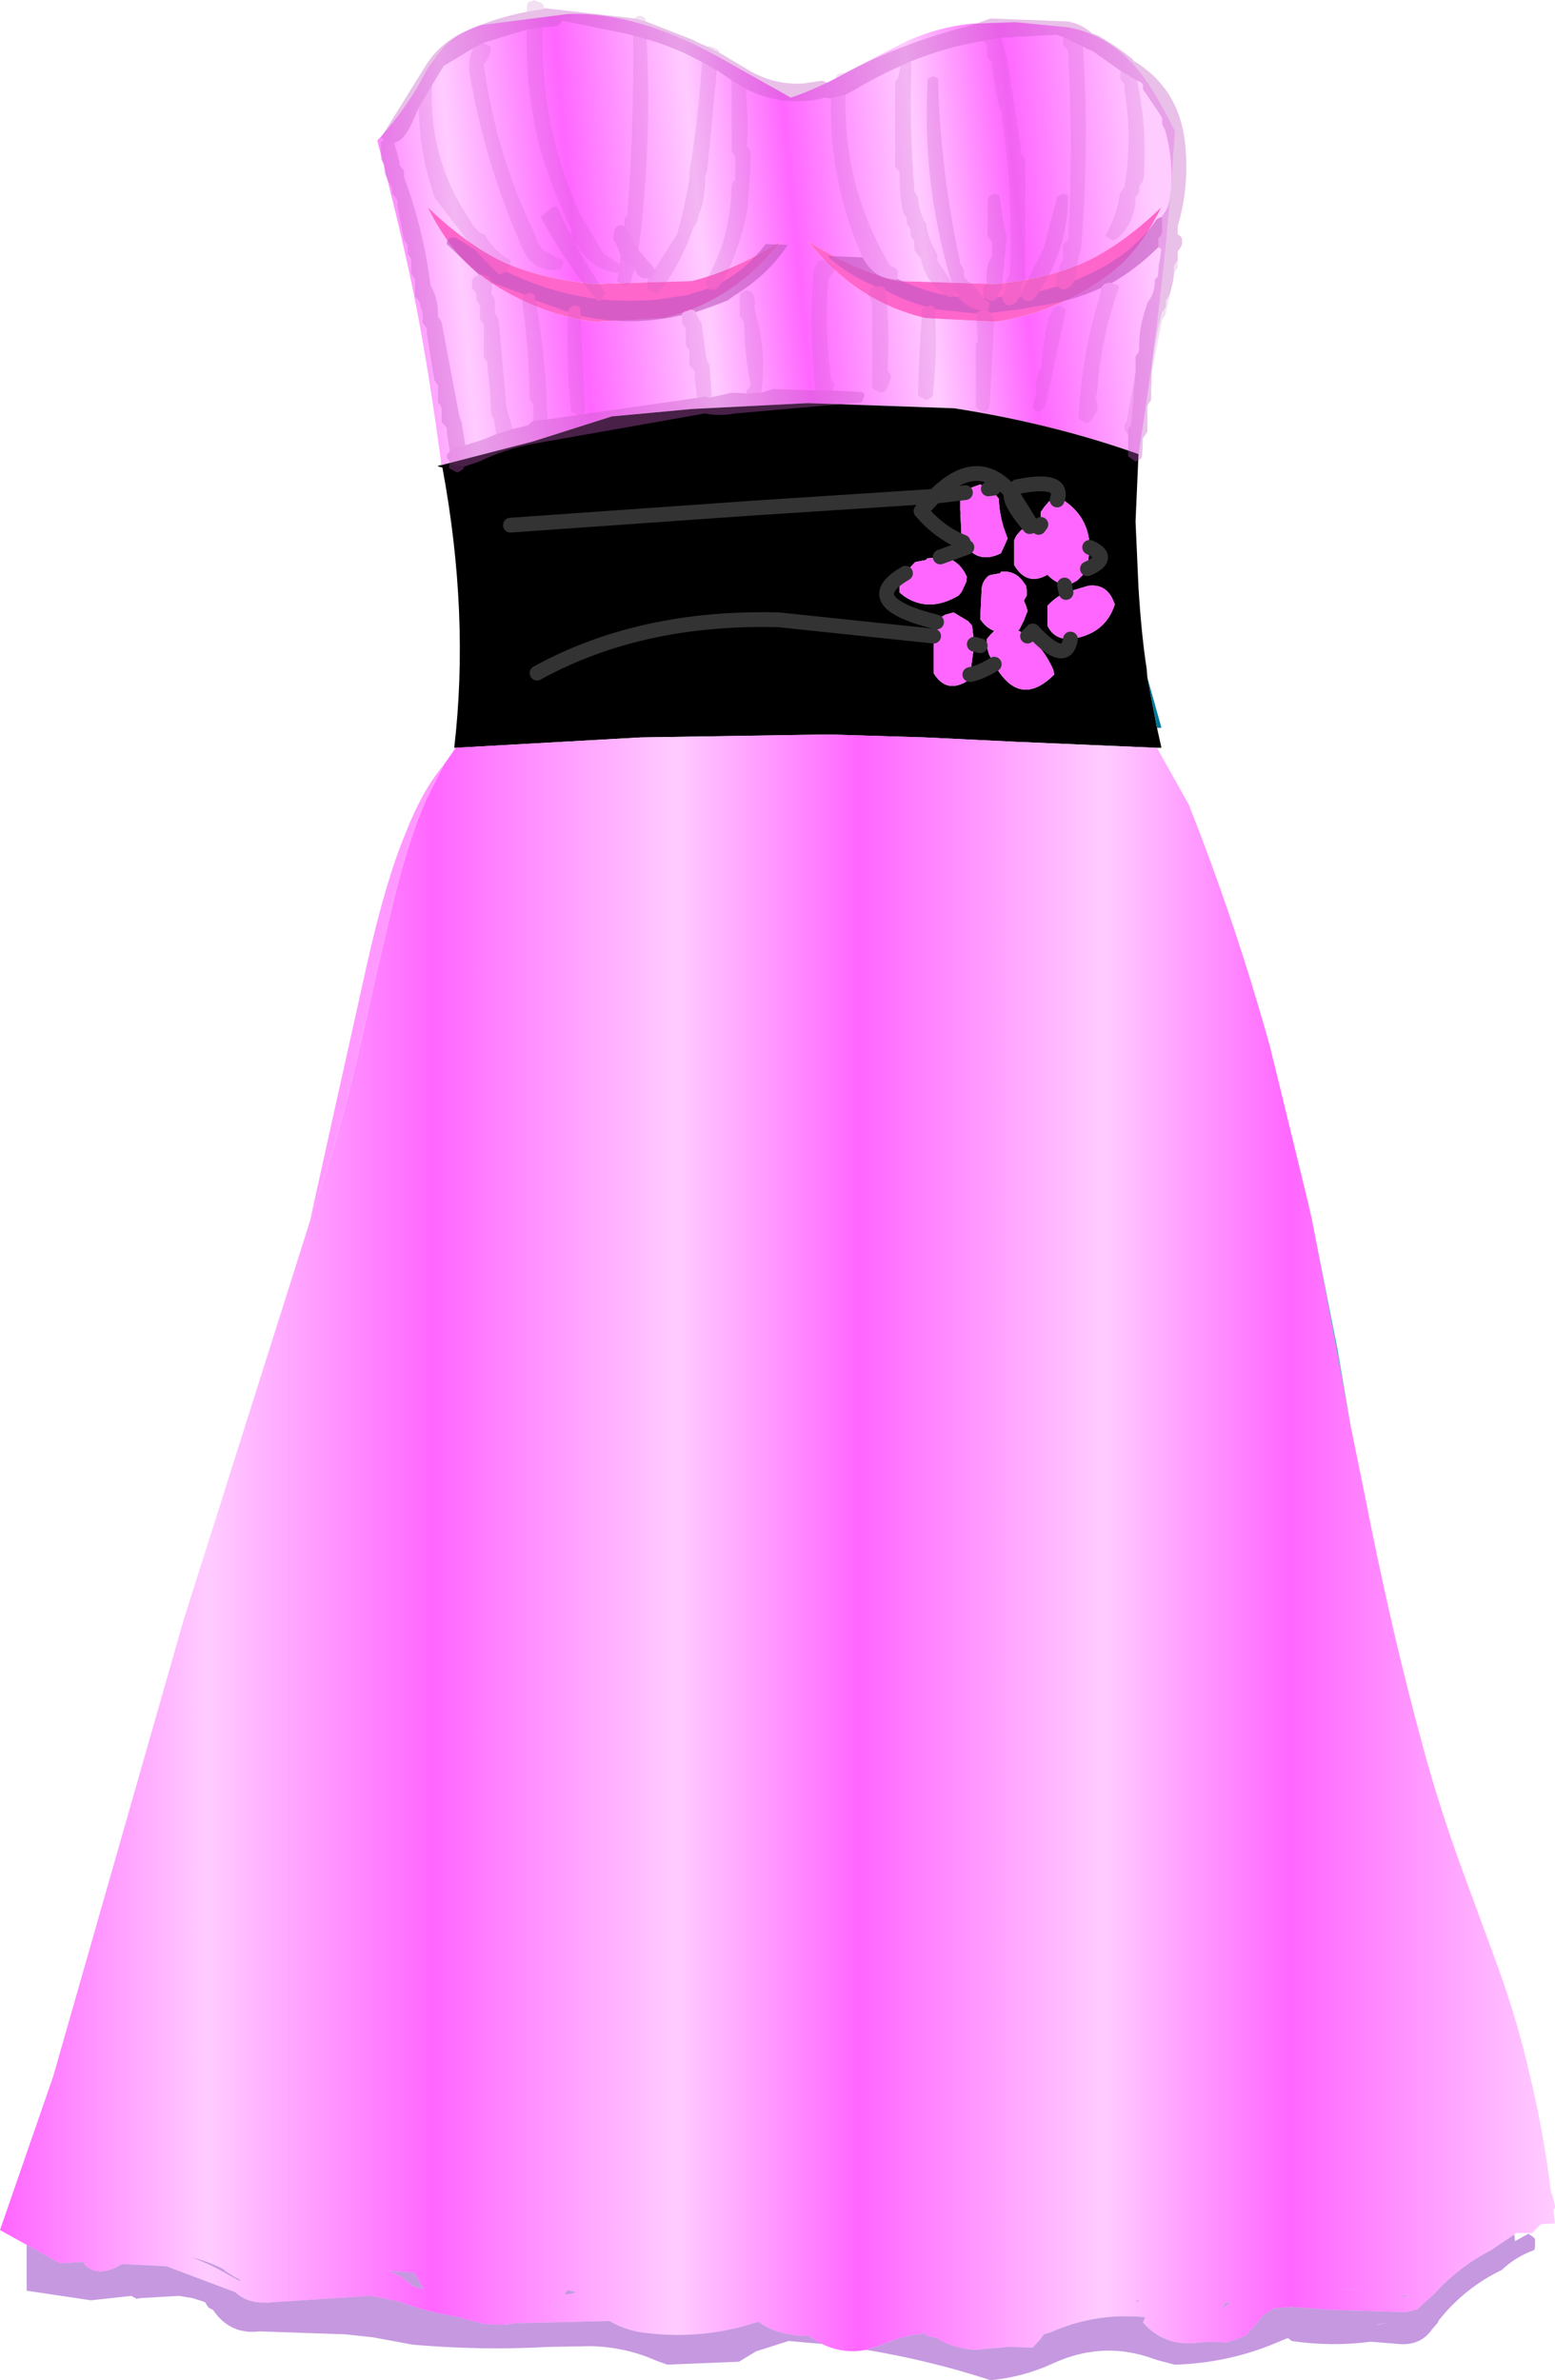 <?xml version="1.0" encoding="UTF-8" standalone="no"?>
<svg xmlns:xlink="http://www.w3.org/1999/xlink" height="160.9px" width="105.1px" xmlns="http://www.w3.org/2000/svg">
  <g transform="matrix(1.0, 0.0, 0.0, 1.0, 53.55, 86.35)">
    <path d="M-23.75 -54.9 L-23.75 -55.2 Q-24.6 -61.55 -25.5 -66.05 -26.4 -70.6 -28.05 -76.85 -26.6 -78.4 -25.4 -80.35 L-24.6 -81.8 -23.75 -82.95 Q-22.8 -84.1 -21.05 -84.65 L-15.2 -85.4 Q-11.6 -85.55 -7.4 -83.7 -5.9 -83.05 -3.75 -81.8 L-0.1 -79.75 Q1.6 -80.3 3.95 -81.6 L7.7 -83.55 Q9.9 -84.55 12.2 -84.75 L15.1 -84.85 18.65 -84.5 Q21.15 -84.05 23.0 -82.05 24.3 -80.65 25.85 -77.5 25.25 -67.35 23.4 -55.65 17.65 -57.7 10.95 -58.75 L1.05 -59.1 -6.8 -58.7 -12.2 -58.2 -17.55 -56.5 -23.75 -54.9 M19.8 -68.65 Q17.3 -67.5 13.7 -67.15 L7.1 -67.35 Q4.25 -68.05 1.05 -70.05 4.3 -65.95 9.0 -64.85 L13.7 -64.6 Q16.05 -64.9 18.4 -66.0 20.8 -67.15 22.3 -68.55 23.75 -69.95 24.95 -72.35 22.3 -69.8 19.8 -68.65 M-22.0 -68.55 Q-20.55 -67.15 -18.15 -66.0 -15.8 -64.9 -13.4 -64.6 L-8.7 -64.85 Q-4.0 -65.95 -0.75 -70.05 -3.95 -68.05 -6.8 -67.35 L-13.4 -67.15 Q-17.0 -67.5 -19.55 -68.65 -22.0 -69.8 -24.65 -72.35 -23.45 -69.95 -22.0 -68.55" fill="url(#gradient0)" fill-rule="evenodd" stroke="none"/>
    <path d="M23.4 -55.65 L23.2 -51.1 23.4 -46.6 Q23.6 -43.4 23.95 -41.15 L24.0 -40.55 24.65 -37.15 24.95 -35.8 24.6 -35.8 15.2 -36.2 9.0 -36.5 2.4 -36.7 -10.25 -36.5 -22.75 -35.8 -22.85 -35.8 Q-21.8 -44.8 -23.65 -54.75 -24.2 -54.85 -23.75 -54.9 L-17.55 -56.5 -12.2 -58.2 -6.8 -58.7 1.05 -59.1 10.95 -58.75 Q17.65 -57.7 23.4 -55.65 M11.55 -49.7 Q10.0 -50.3 8.7 -51.8 L9.6 -52.8 8.7 -51.8 Q10.0 -50.3 11.55 -49.7 L11.8 -49.35 Q12.7 -48.25 14.1 -48.95 L14.4 -49.6 14.55 -49.95 14.3 -50.65 Q14.0 -51.6 13.95 -52.65 L13.7 -52.95 13.25 -53.3 12.7 -53.6 12.15 -53.4 11.8 -53.25 11.7 -53.05 11.5 -52.85 11.35 -52.55 11.35 -51.9 11.45 -49.85 11.55 -49.7 M9.6 -52.8 L11.7 -53.05 9.6 -52.8 Q12.5 -55.75 14.8 -53.05 L15.2 -53.45 Q18.45 -54.1 17.9 -52.55 18.45 -54.1 15.2 -53.45 L14.8 -53.05 Q12.5 -55.75 9.6 -52.8 L-2.7 -52.0 -19.05 -50.85 -2.7 -52.0 9.6 -52.8 M20.1 -49.35 Q20.05 -51.5 18.15 -52.65 L18.15 -52.6 17.9 -52.55 17.35 -52.45 17.05 -52.1 16.8 -51.75 16.8 -51.1 16.8 -50.9 16.65 -50.7 16.8 -50.9 16.8 -50.55 16.65 -50.7 16.35 -50.85 16.2 -50.8 16.05 -50.75 15.8 -50.7 15.45 -50.5 15.15 -50.15 15.0 -49.85 15.0 -49.15 15.0 -48.15 Q15.85 -46.7 17.25 -47.5 17.7 -47.0 18.4 -46.8 L18.6 -46.75 19.25 -47.1 19.85 -47.7 19.95 -47.9 Q21.65 -48.65 20.1 -49.35 21.65 -48.65 19.95 -47.9 L19.95 -48.0 20.1 -49.35 M18.5 -46.3 L18.4 -46.8 18.5 -46.3 Q17.8 -46.0 17.25 -45.4 L17.25 -44.75 17.25 -44.05 Q17.65 -43.2 18.6 -43.15 L18.8 -43.15 Q21.15 -43.45 21.8 -45.5 L21.65 -45.85 Q21.15 -46.9 20.0 -46.75 L18.5 -46.3 M15.9 -43.35 L16.25 -43.7 Q18.5 -41.3 18.8 -43.15 18.5 -41.3 16.25 -43.7 L15.9 -43.35 15.25 -43.75 15.35 -43.8 15.65 -44.4 15.9 -45.05 15.8 -45.4 15.65 -45.75 15.85 -46.1 15.85 -46.4 15.8 -46.75 15.55 -47.1 Q15.0 -47.8 14.1 -47.7 L14.05 -47.6 13.5 -47.5 13.3 -47.45 Q12.85 -47.1 12.8 -46.55 L12.7 -44.5 Q13.1 -43.9 13.65 -43.7 L13.4 -43.45 13.15 -43.15 13.15 -42.8 13.2 -42.45 13.3 -42.1 13.65 -41.45 Q15.35 -38.4 17.7 -40.75 L17.65 -41.05 Q17.0 -42.55 15.9 -43.35 M12.0 -40.75 Q12.65 -40.85 13.65 -41.45 12.65 -40.85 12.0 -40.75 L12.05 -41.0 12.3 -42.8 12.15 -44.05 11.9 -44.35 10.9 -44.95 10.35 -44.8 10.0 -44.6 9.75 -44.3 Q4.3 -45.65 7.65 -47.6 4.3 -45.65 9.75 -44.3 L9.7 -44.25 9.55 -43.95 9.55 -43.35 9.55 -43.25 9.55 -40.85 Q10.4 -39.45 11.8 -40.3 L12.0 -40.75 M-17.25 -40.85 Q-10.25 -44.7 -0.9 -44.45 L9.55 -43.35 -0.9 -44.45 Q-10.25 -44.7 -17.25 -40.85 M10.0 -48.7 L11.8 -49.35 10.0 -48.7 9.1 -48.6 9.05 -48.5 8.3 -48.35 7.65 -47.65 7.65 -47.6 7.4 -47.35 7.3 -47.0 7.25 -46.65 7.25 -46.3 7.55 -46.05 Q9.25 -44.9 11.25 -46.1 L11.45 -46.35 11.75 -47.0 11.8 -47.35 11.65 -47.65 Q11.05 -48.65 10.0 -48.7 M12.7 -42.7 L12.3 -42.8 12.7 -42.7 M13.6 -53.35 L13.25 -53.3 13.6 -53.35 M16.2 -50.8 L14.8 -53.05 Q14.6 -52.45 16.05 -50.75 14.6 -52.45 14.8 -53.05 L16.2 -50.8" fill="#000000" fill-rule="evenodd" stroke="none"/>
    <path d="M19.8 -68.65 Q22.3 -69.8 24.95 -72.35 23.75 -69.95 22.3 -68.55 20.8 -67.15 18.4 -66.0 16.05 -64.9 13.7 -64.6 L9.0 -64.85 Q4.3 -65.95 1.05 -70.05 4.25 -68.05 7.1 -67.35 L13.7 -67.15 Q17.3 -67.5 19.8 -68.65 M-22.0 -68.55 Q-23.45 -69.95 -24.65 -72.35 -22.0 -69.8 -19.55 -68.65 -17.0 -67.5 -13.4 -67.15 L-6.8 -67.35 Q-3.95 -68.05 -0.75 -70.05 -4.0 -65.95 -8.7 -64.85 L-13.4 -64.6 Q-15.8 -64.9 -18.15 -66.0 -20.55 -67.15 -22.0 -68.55" fill="#ff66cc" fill-rule="evenodd" stroke="none"/>
    <path d="M24.0 -40.55 L24.95 -37.15 24.65 -37.15 24.0 -40.55" fill="url(#gradient1)" fill-rule="evenodd" stroke="none"/>
    <path d="M24.6 -35.8 L24.7 -35.7 26.8 -31.95 Q30.0 -23.85 32.3 -15.55 L34.85 -5.1 35.1 -4.0 35.75 -0.65 37.15 6.8 37.75 10.1 38.65 14.5 Q40.45 23.75 42.55 31.45 43.6 35.4 45.15 39.7 L47.65 46.5 Q49.05 50.35 49.85 53.95 50.75 57.6 51.3 61.95 L51.35 61.95 51.55 62.75 51.55 62.9 51.45 63.05 51.55 63.95 50.6 64.0 50.0 64.6 48.9 64.6 48.8 64.7 47.25 65.75 Q45.1 66.85 43.4 68.7 L42.25 69.75 41.9 69.85 41.45 69.95 36.45 69.8 33.75 69.6 32.55 69.7 31.85 70.15 30.65 71.55 29.4 72.0 28.4 71.95 27.55 72.0 Q25.2 72.35 23.7 70.65 L23.85 70.3 23.9 70.3 Q20.55 69.95 17.5 71.3 L17.0 71.45 16.75 71.8 16.25 72.35 14.65 72.3 12.35 72.5 Q10.85 72.4 9.75 71.7 L9.05 71.55 9.05 71.4 Q7.65 71.45 6.2 72.1 L5.0 72.5 Q3.45 72.8 2.0 72.1 L1.05 71.55 Q-1.0 71.55 -2.3 70.6 -6.2 71.9 -10.3 71.3 -11.45 71.1 -12.35 70.55 L-18.7 70.7 Q-19.8 70.9 -21.05 70.7 L-22.75 70.25 Q-24.65 69.95 -26.55 69.25 L-27.7 69.0 -28.5 68.85 -35.4 69.3 -35.5 69.35 -35.5 69.3 -35.6 69.3 Q-36.85 69.35 -37.65 68.6 L-42.3 66.85 -45.3 66.7 -45.65 66.9 Q-47.1 67.6 -47.9 66.65 L-47.75 66.55 -49.5 66.65 -51.75 65.4 -53.55 64.4 -49.95 54.0 -41.15 23.2 -32.6 -3.8 -31.45 -7.35 Q-30.3 -10.9 -29.05 -16.35 L-28.05 -20.8 -27.05 -25.05 Q-25.95 -29.65 -24.7 -32.4 L-23.55 -34.65 -22.75 -35.8 -10.25 -36.5 2.4 -36.7 9.0 -36.5 15.2 -36.2 24.6 -35.8 M-2.55 69.35 L-2.65 69.4 -2.55 69.35 M-15.2 68.45 L-15.4 68.75 -15.1 68.75 -14.75 68.65 -14.6 68.6 -15.2 68.45 M-16.15 69.5 L-15.8 69.5 -16.1 69.45 -16.15 69.5 M-38.45 67.05 Q-39.5 66.5 -40.6 66.25 -39.35 66.7 -38.15 67.4 L-37.35 67.85 -37.35 67.75 -37.65 67.6 -38.35 67.15 -38.45 67.05 M-25.8 68.05 L-25.65 68.2 -24.9 68.4 -25.55 67.3 -27.3 67.15 Q-26.5 67.45 -25.8 68.05 M23.4 69.25 L23.4 69.15 23.2 69.2 23.4 69.25 M29.65 69.25 L29.25 69.35 29.05 69.75 29.65 69.25 M38.65 68.45 L37.5 68.4 37.1 68.4 38.65 68.45 M4.6 71.4 L4.55 71.4 4.35 71.45 4.6 71.4 M7.85 69.4 L7.8 69.35 7.75 69.4 7.85 69.4 M17.65 69.7 L17.6 69.8 17.65 69.7 M41.6 68.85 L41.3 68.8 41.1 68.85 41.55 68.9 41.6 68.85" fill="url(#gradient2)" fill-rule="evenodd" stroke="none"/>
    <path d="M35.1 -4.0 L36.85 4.85 37.75 10.1 37.15 6.8 35.75 -0.65 35.1 -4.0" fill="#009898" fill-opacity="0.761" fill-rule="evenodd" stroke="none"/>
    <path d="M-32.6 -3.8 L-31.1 -10.6 -28.75 -21.15 Q-27.5 -26.75 -26.15 -30.0 -25.0 -32.95 -23.55 -34.65 L-24.7 -32.4 Q-25.95 -29.65 -27.05 -25.05 L-28.05 -20.8 -29.05 -16.35 Q-30.3 -10.9 -31.45 -7.35 L-32.6 -3.8" fill="#ff99ff" fill-rule="evenodd" stroke="none"/>
    <path d="M48.8 64.7 L48.85 65.15 49.75 64.65 50.05 64.85 50.2 65.0 50.2 65.55 50.15 65.75 Q48.9 66.2 47.95 67.1 45.45 68.3 43.7 70.5 L43.6 70.7 43.55 70.75 43.25 71.1 Q42.45 72.25 40.95 72.1 L39.1 71.95 Q36.45 72.3 33.75 71.9 L33.5 71.7 33.25 71.8 32.65 72.05 Q29.4 73.4 25.85 73.5 L24.7 73.2 24.4 73.1 Q20.95 71.85 17.55 73.45 15.55 74.35 13.4 74.55 9.25 73.2 5.0 72.5 L6.2 72.1 Q7.65 71.45 9.05 71.4 L9.05 71.55 9.75 71.7 Q10.85 72.4 12.35 72.5 L14.65 72.3 16.25 72.35 16.75 71.8 17.0 71.45 17.5 71.3 Q20.55 69.95 23.9 70.3 L23.85 70.3 23.7 70.65 Q25.2 72.35 27.55 72.0 L28.4 71.95 29.4 72.0 30.65 71.55 31.85 70.15 32.55 69.7 33.75 69.6 36.45 69.8 41.45 69.95 41.9 69.85 42.25 69.75 43.4 68.7 Q45.1 66.85 47.25 65.75 L48.8 64.7 M2.0 72.1 L-0.25 71.9 -2.45 72.6 -3.6 73.3 -8.45 73.5 -9.15 73.25 Q-11.25 72.3 -13.65 72.25 L-16.45 72.3 Q-21.05 72.55 -25.65 72.15 L-28.35 71.65 -30.2 71.45 -36.0 71.25 Q-38.0 71.5 -39.15 69.8 L-39.45 69.65 -39.65 69.35 -39.65 69.3 -39.9 69.2 -40.55 69.0 -41.45 68.85 -44.05 69.0 -44.3 69.05 -44.6 68.9 -44.65 68.85 -47.4 69.15 -51.75 68.5 -51.75 65.4 -49.5 66.65 -47.75 66.55 -47.9 66.65 Q-47.1 67.6 -45.65 66.9 L-45.3 66.7 -42.3 66.85 -37.65 68.6 Q-36.85 69.35 -35.6 69.3 L-35.5 69.3 -35.5 69.35 -35.4 69.3 -28.5 68.85 -27.7 69.0 -26.55 69.25 Q-24.65 69.95 -22.75 70.25 L-21.05 70.7 Q-19.8 70.9 -18.7 70.7 L-12.35 70.55 Q-11.45 71.1 -10.3 71.3 -6.2 71.9 -2.3 70.6 -1.0 71.55 1.05 71.55 L2.0 72.1 M-16.15 69.5 L-16.1 69.45 -15.8 69.5 -16.15 69.5 M-15.2 68.45 L-14.6 68.6 -14.75 68.65 -15.1 68.75 -15.4 68.75 -15.2 68.45 M-2.55 69.35 L-2.65 69.4 -2.55 69.35 M23.4 69.25 L23.2 69.2 23.4 69.15 23.4 69.25 M-25.8 68.05 Q-26.5 67.45 -27.3 67.15 L-25.55 67.3 -24.9 68.4 -25.65 68.2 -25.8 68.05 M-38.45 67.05 L-38.35 67.15 -37.65 67.6 -37.35 67.75 -37.35 67.85 -38.15 67.4 Q-39.35 66.7 -40.6 66.25 -39.5 66.5 -38.45 67.05 M29.65 69.25 L29.05 69.75 29.25 69.35 29.65 69.25 M38.65 68.45 L37.1 68.4 37.5 68.4 38.65 68.45 M40.25 70.65 L39.5 70.8 39.6 70.8 40.25 70.65 M4.6 71.4 L4.35 71.45 4.55 71.4 4.6 71.4 M7.85 69.4 L7.75 69.4 7.8 69.35 7.85 69.4 M41.6 68.85 L41.55 68.9 41.1 68.85 41.3 68.8 41.6 68.85 M17.65 69.7 L17.6 69.8 17.65 69.7" fill="#9a4cc9" fill-opacity="0.573" fill-rule="evenodd" stroke="none"/>
    <path d="M11.55 -49.7 L11.45 -49.85 11.35 -51.9 11.35 -52.55 11.5 -52.85 11.7 -53.05 11.8 -53.25 12.15 -53.4 12.7 -53.6 13.25 -53.3 13.7 -52.95 13.95 -52.65 Q14.0 -51.6 14.3 -50.65 L14.55 -49.95 14.4 -49.6 14.1 -48.95 Q12.7 -48.25 11.8 -49.35 L11.55 -49.7 M17.9 -52.55 L18.15 -52.6 18.15 -52.65 Q20.05 -51.5 20.1 -49.35 L19.95 -48.0 19.95 -47.9 19.85 -47.7 19.25 -47.1 18.6 -46.75 18.4 -46.8 Q17.7 -47.0 17.25 -47.5 15.85 -46.7 15.0 -48.15 L15.0 -49.15 15.0 -49.85 15.15 -50.15 15.45 -50.5 15.8 -50.7 16.05 -50.75 16.2 -50.8 16.35 -50.85 16.65 -50.7 16.8 -50.55 16.8 -50.9 16.8 -51.1 16.8 -51.75 17.05 -52.1 17.35 -52.45 17.9 -52.55 M18.5 -46.3 L20.0 -46.75 Q21.15 -46.9 21.65 -45.85 L21.8 -45.5 Q21.15 -43.45 18.8 -43.15 L18.6 -43.15 Q17.65 -43.2 17.25 -44.05 L17.25 -44.75 17.25 -45.4 Q17.8 -46.0 18.5 -46.3 M15.9 -43.35 Q17.0 -42.55 17.65 -41.05 L17.7 -40.75 Q15.35 -38.4 13.65 -41.45 L13.3 -42.1 13.2 -42.45 13.15 -42.8 13.15 -43.15 13.4 -43.45 13.65 -43.7 Q13.1 -43.9 12.7 -44.5 L12.8 -46.55 Q12.85 -47.1 13.3 -47.45 L13.5 -47.5 14.05 -47.6 14.1 -47.7 Q15.0 -47.8 15.55 -47.1 L15.8 -46.75 15.85 -46.4 15.85 -46.1 15.65 -45.75 15.8 -45.4 15.9 -45.05 15.65 -44.4 15.35 -43.8 15.25 -43.75 15.9 -43.35 M12.0 -40.75 L11.8 -40.3 Q10.4 -39.45 9.55 -40.85 L9.55 -43.25 9.55 -43.35 9.55 -43.95 9.7 -44.25 9.75 -44.3 10.0 -44.6 10.35 -44.8 10.9 -44.95 11.9 -44.35 12.15 -44.05 12.3 -42.8 12.05 -41.0 12.0 -40.75 M10.0 -48.7 Q11.05 -48.65 11.65 -47.65 L11.8 -47.35 11.75 -47.0 11.45 -46.35 11.25 -46.1 Q9.25 -44.9 7.55 -46.05 L7.25 -46.3 7.25 -46.65 7.3 -47.0 7.4 -47.35 7.65 -47.6 7.65 -47.65 8.3 -48.35 9.05 -48.5 9.1 -48.6 10.0 -48.7" fill="#ff66ff" fill-rule="evenodd" stroke="none"/>
    <path d="M11.7 -53.05 L9.6 -52.8 -2.7 -52.0 -19.05 -50.85 M13.25 -53.3 L13.6 -53.35" fill="none" stroke="#333333" stroke-linecap="round" stroke-linejoin="round" stroke-width="1.0"/>
    <path d="M9.6 -52.8 L8.7 -51.8 Q10.0 -50.3 11.55 -49.7 M9.6 -52.8 Q12.5 -55.75 14.8 -53.05 L15.2 -53.45 Q18.45 -54.1 17.9 -52.55 M20.1 -49.35 Q21.65 -48.65 19.95 -47.9 M18.4 -46.8 L18.5 -46.3 M18.8 -43.15 Q18.5 -41.3 16.25 -43.7 L15.9 -43.35 M13.65 -41.45 Q12.65 -40.85 12.0 -40.75 M9.55 -43.35 L-0.9 -44.45 Q-10.25 -44.7 -17.25 -40.85 M11.8 -49.35 L10.0 -48.7 M7.65 -47.6 Q4.3 -45.65 9.75 -44.3 M12.3 -42.8 L12.7 -42.7 M16.05 -50.75 Q14.6 -52.45 14.8 -53.05 L16.2 -50.8 M16.65 -50.7 L16.8 -50.9" fill="none" stroke="#333333" stroke-linecap="round" stroke-linejoin="round" stroke-width="1.0"/>
    <path d="M24.75 -69.65 Q23.25 -68.15 21.55 -67.2 L21.4 -67.25 21.1 -67.15 20.9 -66.95 20.9 -66.9 Q18.85 -65.95 16.5 -65.65 L15.45 -65.45 13.4 -65.2 13.2 -65.35 13.3 -65.55 13.35 -65.9 12.9 -66.2 13.05 -66.2 13.4 -66.0 13.65 -66.05 13.8 -66.15 13.85 -66.25 14.2 -66.3 14.2 -66.25 Q14.2 -65.8 14.7 -65.7 L14.95 -65.8 15.1 -65.9 15.4 -66.3 15.45 -66.4 Q15.55 -66.05 16.0 -66.0 L16.25 -66.05 16.35 -66.2 16.7 -66.65 17.9 -67.0 18.3 -66.75 Q18.85 -66.9 19.1 -67.4 20.1 -67.8 21.1 -68.35 23.3 -69.6 24.6 -71.5 L24.75 -71.6 25.0 -71.7 25.0 -71.6 25.0 -70.8 25.0 -70.6 24.9 -70.4 24.75 -70.25 24.75 -69.85 24.75 -69.65 M12.45 -65.15 L9.6 -65.45 9.6 -65.6 9.3 -65.7 9.1 -65.6 Q7.65 -66.0 6.35 -66.7 L6.3 -66.7 6.25 -66.9 5.95 -67.0 5.7 -67.0 5.7 -66.95 Q3.75 -67.75 2.35 -69.05 L4.75 -68.95 Q5.55 -67.45 7.05 -67.45 L7.1 -67.5 Q8.65 -66.75 10.35 -66.4 L10.65 -66.25 10.9 -66.3 10.95 -66.3 11.1 -66.3 11.25 -66.25 Q11.85 -65.5 12.8 -65.35 L12.6 -65.3 12.45 -65.2 12.45 -65.15 M-4.7 -67.3 Q-3.0 -68.25 -1.8 -69.85 L-0.3 -69.8 Q-1.65 -67.75 -3.95 -66.35 L-4.35 -66.05 Q-5.45 -65.6 -6.55 -65.25 L-6.6 -65.35 -6.95 -65.45 -6.95 -65.4 -7.25 -65.35 -7.45 -65.15 -7.45 -65.05 Q-10.9 -64.25 -14.3 -65.0 L-14.35 -65.6 -14.7 -65.7 -14.9 -65.65 -15.05 -65.5 -15.15 -65.35 -15.15 -65.25 -17.35 -66.05 -17.45 -66.45 -17.75 -66.55 -18.0 -66.45 -18.05 -66.4 -18.15 -66.45 -20.3 -67.25 -20.55 -67.65 -20.85 -67.75 -21.1 -67.8 -21.15 -67.75 -23.35 -69.85 -23.35 -70.0 -23.2 -70.25 -22.85 -70.3 -22.85 -70.35 -21.5 -69.5 -19.85 -67.8 Q-19.55 -67.85 -19.35 -68.0 -16.5 -66.6 -13.3 -66.15 L-13.15 -66.0 -12.85 -66.1 Q-11.05 -65.95 -9.1 -66.1 L-7.1 -66.4 -5.7 -66.85 -5.4 -66.75 -5.15 -66.8 -4.7 -67.3" fill="#c157c1" fill-opacity="0.624" fill-rule="evenodd" stroke="none"/>
    <path d="M-22.2 -54.8 L-22.2 -54.7 -22.35 -54.55 -22.65 -54.4 -23.2 -54.7 -23.15 -55.15 Q-22.75 -54.8 -22.2 -54.8 M-23.15 -55.85 L-23.35 -57.05 -23.35 -57.4 -23.5 -57.6 -23.7 -57.8 -23.7 -58.35 -23.7 -58.75 -23.8 -58.95 -23.95 -59.15 -23.95 -59.9 -23.95 -60.3 -24.1 -60.5 -24.2 -60.7 -24.7 -63.8 -24.7 -64.15 -24.85 -64.35 -25.0 -64.55 Q-24.9 -65.1 -25.1 -65.55 L-25.2 -65.9 -25.3 -66.1 -25.5 -66.3 -25.5 -67.05 -25.5 -67.45 -25.6 -67.65 -25.75 -67.85 -25.75 -68.4 -25.75 -68.8 -25.85 -69.0 -26.0 -69.2 -26.0 -69.4 -26.0 -69.8 -26.1 -69.95 -26.25 -70.15 -26.7 -72.5 -26.7 -72.85 -26.85 -73.05 -27.05 -73.25 -27.05 -73.45 -27.05 -73.65 -27.45 -74.4 -27.55 -74.6 -27.55 -74.8 -27.55 -75.2 -27.65 -75.35 -27.8 -75.55 -27.8 -76.35 -27.8 -76.75 -27.6 -76.9 Q-27.25 -76.65 -26.9 -76.7 L-26.55 -75.4 -26.55 -75.2 -26.4 -75.0 -26.25 -74.8 -26.25 -74.6 -26.25 -74.4 Q-25.0 -71.05 -24.5 -67.45 L-24.45 -67.05 Q-23.95 -66.2 -23.95 -65.15 L-23.95 -64.95 -23.8 -64.75 -23.7 -64.55 -22.5 -58.2 -22.35 -57.8 -22.1 -56.25 -22.9 -56.1 -23.15 -55.85" fill="#c157c1" fill-opacity="0.333" fill-rule="evenodd" stroke="none"/>
    <path d="M26.05 -68.75 L26.05 -68.4 26.05 -68.25 25.9 -68.05 25.8 -67.85 25.8 -68.35 25.9 -68.55 26.05 -68.75 M25.75 -67.4 L25.3 -65.5 25.25 -65.15 25.15 -64.95 25.0 -64.75 24.3 -61.2 Q24.45 -63.3 25.0 -65.25 L25.15 -65.45 25.25 -65.65 25.25 -65.85 25.25 -66.05 25.4 -66.25 25.5 -66.45 25.6 -66.8 25.75 -67.4 M22.7 -57.0 Q22.45 -57.15 22.45 -57.45 L22.45 -57.65 22.6 -57.85 23.2 -61.25 22.9 -57.6 22.7 -57.4 22.7 -57.0 M24.75 -68.1 L24.75 -68.5 24.8 -68.55 24.75 -68.1 M21.55 -67.2 L21.95 -67.1 22.1 -66.95 Q20.85 -63.55 20.6 -59.8 L20.5 -59.4 Q20.8 -58.8 20.4 -58.25 L20.15 -57.85 19.85 -57.75 19.35 -58.05 Q19.55 -62.45 20.85 -66.55 L20.9 -66.9 20.9 -66.95 21.1 -67.15 21.4 -67.25 21.55 -67.2 M13.4 -65.2 L13.55 -64.95 13.65 -64.75 13.35 -59.15 13.3 -58.75 13.2 -58.65 13.15 -58.6 12.9 -58.5 12.6 -58.65 12.4 -58.85 12.4 -62.5 12.4 -63.1 12.55 -63.25 12.45 -64.85 12.45 -65.15 12.45 -65.2 12.6 -65.3 12.8 -65.35 13.2 -65.35 13.4 -65.2 M9.6 -65.45 Q9.85 -62.7 9.5 -59.8 L9.5 -59.6 9.35 -59.45 9.05 -59.3 8.5 -59.6 Q8.55 -62.3 8.75 -65.0 L8.75 -65.4 8.95 -65.6 9.1 -65.6 9.3 -65.7 9.6 -65.6 9.6 -65.45 M6.3 -66.7 Q6.6 -64.25 6.45 -61.65 L6.45 -61.25 6.6 -61.1 6.7 -60.9 6.4 -60.1 6.25 -59.9 5.95 -59.8 5.4 -60.1 5.4 -65.5 5.4 -65.9 5.2 -66.3 5.15 -66.5 5.2 -66.65 5.35 -66.9 5.65 -66.95 5.7 -66.95 5.7 -67.0 5.95 -67.0 6.25 -66.9 6.3 -66.7 M4.75 -68.95 L4.6 -69.3 Q2.5 -74.2 2.6 -79.7 L3.6 -79.95 Q3.45 -73.85 6.4 -68.75 L6.6 -68.4 7.0 -68.2 7.15 -68.05 7.1 -67.65 7.1 -67.5 7.05 -67.45 Q5.55 -67.45 4.75 -68.95 M-3.15 -80.35 Q-2.95 -78.55 -3.05 -76.65 L-3.1 -76.5 -2.95 -76.3 -2.8 -76.1 Q-2.85 -74.05 -3.05 -72.05 L-3.1 -71.85 Q-3.6 -69.45 -4.65 -67.4 L-4.7 -67.3 -5.15 -66.8 -5.4 -66.75 -5.7 -66.85 -5.9 -67.25 Q-4.15 -70.2 -4.1 -73.85 L-4.0 -74.05 -3.85 -74.2 -3.85 -75.4 -3.85 -75.75 -4.0 -75.95 -4.1 -76.15 -4.1 -80.8 -4.1 -80.9 -3.15 -80.35 M-6.55 -65.25 L-6.3 -64.75 -6.15 -64.55 -5.8 -62.05 -5.6 -61.65 -5.45 -59.7 -5.45 -59.5 -5.5 -59.45 -5.9 -59.55 -6.45 -59.45 -6.6 -60.9 -6.6 -61.25 -6.75 -61.45 -6.95 -61.65 -6.95 -62.25 -6.95 -62.65 -7.05 -62.8 -7.2 -63.0 -7.2 -63.8 -7.2 -64.15 -7.35 -64.35 -7.45 -64.55 -7.45 -64.75 -7.45 -65.05 -7.45 -65.15 -7.25 -65.35 -6.95 -65.4 -6.95 -65.45 -6.6 -65.35 -6.55 -65.25 M-3.1 -59.75 L-3.1 -59.9 -2.95 -60.1 -2.8 -60.3 Q-3.2 -62.2 -3.25 -64.15 L-3.25 -64.55 -3.35 -64.75 -3.55 -64.95 -3.55 -66.3 -3.55 -66.5 -3.3 -66.65 -3.1 -66.75 -2.75 -66.6 Q-2.45 -66.2 -2.55 -65.65 L-2.55 -65.45 Q-1.7 -62.6 -2.1 -59.8 L-3.1 -59.75 M1.55 -59.95 Q1.1 -64.1 1.45 -68.15 L1.75 -68.7 1.8 -68.7 2.05 -68.8 Q2.5 -68.7 2.75 -68.3 L2.85 -68.1 2.65 -67.75 2.45 -67.5 Q2.15 -64.45 2.55 -61.35 L2.6 -60.75 2.7 -60.55 2.85 -60.35 2.7 -59.95 1.55 -59.95 M-17.95 -85.55 L-17.95 -85.75 -17.9 -86.15 -17.75 -86.25 -17.5 -86.3 -17.5 -86.35 -16.95 -86.15 -16.8 -86.0 -16.8 -85.75 -16.95 -85.7 -17.05 -85.7 -17.95 -85.55 M-10.65 -85.1 L-10.55 -85.2 -10.3 -85.3 -9.95 -85.15 -9.9 -84.9 -10.65 -85.1 M-5.75 -83.2 L-5.65 -83.2 -5.65 -83.25 -5.1 -83.05 -4.95 -82.9 -4.95 -82.8 -5.75 -83.2 M2.95 -81.05 L2.95 -81.15 3.05 -81.3 3.1 -81.35 3.35 -81.4 3.35 -81.45 3.55 -81.4 2.95 -81.05 M23.3 -80.9 Q24.0 -77.75 23.75 -74.35 L23.7 -74.15 23.6 -73.95 23.45 -73.75 23.45 -73.6 23.45 -73.4 23.35 -73.2 23.2 -73.0 Q23.2 -71.4 22.05 -70.3 L21.9 -70.2 21.65 -70.1 21.15 -70.4 Q21.95 -71.8 22.15 -73.3 L22.3 -73.5 22.45 -73.7 Q23.0 -77.0 22.45 -80.3 L22.45 -80.65 22.3 -80.85 22.15 -81.05 22.2 -81.55 23.3 -80.9 M19.65 -83.2 Q20.1 -76.3 19.5 -69.4 L19.35 -69.0 19.15 -67.85 19.1 -67.45 19.1 -67.4 Q18.85 -66.9 18.3 -66.75 L17.9 -67.0 17.8 -67.05 17.8 -67.25 17.8 -67.65 17.9 -67.85 18.05 -68.05 18.05 -68.25 18.05 -68.4 18.2 -68.6 18.3 -68.8 18.3 -69.4 18.3 -69.8 18.5 -70.0 18.65 -70.15 Q19.0 -76.35 18.65 -82.55 L18.65 -82.9 18.5 -83.1 18.3 -83.3 18.3 -83.85 19.65 -83.2 M10.35 -66.4 Q9.0 -67.25 8.7 -68.85 L8.4 -69.25 8.25 -69.45 8.25 -69.65 8.25 -70.05 8.15 -70.2 8.0 -70.4 8.0 -70.6 8.0 -70.8 7.9 -71.0 7.75 -71.2 7.75 -71.4 7.75 -71.6 7.65 -71.75 7.5 -71.95 Q7.25 -73.1 7.25 -74.3 L7.25 -74.65 7.15 -74.85 6.95 -75.05 6.95 -80.45 6.95 -80.85 7.15 -81.05 7.3 -81.8 7.35 -81.9 7.9 -82.15 8.05 -82.1 Q7.9 -77.9 8.25 -73.6 L8.25 -73.4 8.4 -73.2 8.5 -73.0 Q8.55 -72.2 8.9 -71.45 L9.05 -71.25 Q9.15 -70.25 9.7 -69.35 L9.8 -69.15 9.8 -68.95 9.8 -68.75 10.8 -67.2 11.1 -66.55 11.0 -66.45 10.95 -66.3 10.9 -66.3 10.65 -66.25 10.35 -66.4 M14.2 -66.3 L14.2 -66.4 14.4 -66.6 14.45 -67.0 14.45 -67.4 14.55 -67.6 14.7 -67.8 Q14.95 -73.1 14.2 -78.2 L14.2 -78.8 14.1 -78.95 13.95 -79.2 13.5 -81.7 13.5 -82.1 13.4 -82.25 13.2 -82.45 13.15 -82.85 13.15 -83.25 13.0 -83.45 12.95 -83.6 14.15 -83.8 14.4 -82.75 14.5 -82.55 15.45 -76.35 15.45 -75.95 15.6 -75.75 15.75 -75.55 15.75 -68.05 15.75 -67.45 15.6 -67.25 15.45 -67.05 15.45 -66.7 15.45 -66.4 15.4 -66.3 15.1 -65.9 14.95 -65.8 14.7 -65.7 Q14.2 -65.8 14.2 -66.25 L14.2 -66.3 M18.35 -65.55 L18.5 -65.4 17.1 -58.9 16.75 -58.5 Q16.25 -58.55 16.25 -59.0 L16.4 -59.4 16.5 -59.6 Q16.4 -60.55 16.7 -61.35 L16.85 -61.55 Q16.9 -63.0 17.25 -64.45 L17.3 -64.8 17.6 -65.4 17.75 -65.6 18.05 -65.7 18.35 -65.55 M-16.85 -84.5 Q-17.1 -77.95 -14.35 -71.9 L-12.75 -69.2 -11.65 -68.5 -11.6 -69.1 -11.5 -68.8 -10.7 -68.25 -10.65 -68.2 -10.95 -67.2 -11.1 -67.1 -11.35 -67.0 -11.85 -67.35 -11.75 -67.95 -11.8 -67.9 Q-13.9 -68.15 -14.95 -70.5 L-14.95 -70.7 -14.95 -70.85 Q-16.15 -73.4 -17.0 -76.1 -18.05 -80.1 -17.95 -84.35 L-16.85 -84.5 M-11.35 -71.05 L-11.35 -71.4 -11.35 -71.6 -11.15 -71.75 Q-10.7 -77.85 -10.75 -83.95 L-9.85 -83.7 Q-9.5 -77.15 -10.25 -70.65 L-10.4 -69.45 -11.25 -71.0 -11.35 -71.05 M-6.1 -82.15 L-5.1 -81.6 -5.75 -74.8 -5.9 -74.4 Q-5.85 -73.0 -6.35 -71.7 L-6.45 -71.3 -6.55 -71.15 -6.7 -70.95 Q-7.45 -68.7 -8.9 -66.7 L-9.0 -66.6 -9.25 -66.5 -9.8 -66.8 -9.8 -67.0 -9.8 -67.2 -9.8 -67.4 -9.7 -67.55 -9.5 -67.6 -9.4 -67.75 -9.25 -68.1 -9.3 -68.15 -7.8 -70.5 Q-7.25 -72.4 -6.95 -74.35 L-6.95 -74.75 Q-6.35 -78.35 -6.1 -82.15 M-24.35 -80.6 Q-24.6 -75.5 -21.7 -71.35 L-21.65 -71.2 -21.15 -70.65 -21.1 -70.6 -20.8 -70.5 Q-20.15 -69.35 -19.05 -68.75 -19.0 -68.25 -19.35 -68.0 -19.55 -67.85 -19.85 -67.8 L-21.5 -69.5 -24.15 -72.95 Q-25.2 -75.85 -25.25 -79.05 L-24.35 -80.6 M-20.9 -83.45 L-20.55 -83.3 -20.4 -83.2 Q-20.35 -82.65 -20.7 -82.2 L-20.85 -82.0 Q-20.05 -75.95 -17.35 -70.4 L-17.25 -70.05 -17.0 -69.65 -16.85 -69.45 -15.5 -68.75 -15.55 -68.35 -15.65 -68.15 Q-17.5 -67.8 -18.3 -69.7 -20.75 -75.3 -21.8 -81.3 -21.95 -82.3 -21.55 -83.1 L-20.9 -83.45 M-20.0 -57.0 L-20.15 -57.95 -20.35 -58.35 Q-20.4 -59.95 -20.6 -61.45 L-20.6 -61.85 -20.75 -62.05 -20.85 -62.25 -20.85 -64.0 -20.85 -64.35 -20.95 -64.55 -21.1 -64.75 -21.1 -65.35 -21.1 -65.7 -21.25 -65.9 -21.35 -66.1 -21.35 -66.3 -21.35 -66.5 -21.5 -66.7 -21.65 -66.9 -21.65 -67.05 -21.65 -67.25 -21.65 -67.45 -21.45 -67.65 -21.15 -67.75 -21.1 -67.8 -20.85 -67.75 -20.55 -67.65 -20.3 -67.25 -20.3 -66.85 -20.35 -66.5 -20.2 -66.3 -20.1 -66.1 -20.1 -65.5 -20.1 -65.15 -19.95 -64.95 -19.85 -64.75 -19.35 -59.15 -19.3 -58.75 -18.9 -57.35 -20.0 -57.0 M-17.5 -57.9 L-17.5 -58.55 -17.5 -58.95 -17.6 -59.15 -17.75 -59.35 Q-17.8 -62.7 -18.25 -65.9 L-18.2 -66.3 -18.05 -66.4 -18.0 -66.45 -17.75 -66.55 -17.45 -66.45 -17.35 -66.05 Q-16.65 -62.1 -16.55 -58.0 L-17.5 -57.9 M-14.3 -65.0 L-14.0 -58.65 -14.05 -58.45 -14.15 -58.35 -14.4 -58.25 -14.95 -58.55 Q-15.3 -61.85 -15.15 -65.25 L-15.15 -65.35 -15.05 -65.5 -14.9 -65.65 -14.7 -65.7 -14.35 -65.6 -14.3 -65.0" fill="#c157c1" fill-opacity="0.18" fill-rule="evenodd" stroke="none"/>
    <path d="M3.55 -81.4 Q7.55 -83.5 12.15 -84.65 L13.4 -85.1 18.6 -84.9 18.85 -84.85 Q19.65 -84.65 20.25 -84.1 L20.65 -83.95 Q21.9 -83.25 23.0 -82.35 L23.05 -82.25 Q26.15 -80.4 26.55 -76.65 26.85 -73.75 26.05 -71.05 L26.05 -70.85 26.05 -70.5 26.15 -70.45 26.3 -70.3 Q26.45 -69.9 26.2 -69.55 L26.05 -69.35 26.05 -69.15 26.05 -68.75 25.9 -68.55 25.8 -68.35 25.8 -67.85 25.75 -67.45 25.75 -67.4 25.6 -66.8 25.5 -66.45 25.4 -66.25 25.25 -66.05 25.25 -65.85 25.25 -65.65 25.15 -65.45 25.0 -65.25 Q24.45 -63.3 24.3 -61.2 L24.25 -59.85 24.25 -59.3 24.1 -59.1 24.0 -58.9 24.0 -57.55 24.0 -57.15 23.85 -56.95 23.7 -56.75 23.65 -55.6 23.6 -55.4 23.5 -55.3 23.2 -55.15 22.7 -55.5 22.7 -57.0 22.7 -57.4 22.9 -57.6 23.2 -61.25 23.2 -61.65 23.2 -62.25 23.35 -62.45 23.45 -62.65 Q23.4 -64.15 23.9 -65.55 L24.0 -65.9 Q24.45 -66.45 24.5 -67.15 L24.5 -67.25 24.5 -67.45 24.7 -67.65 24.75 -68.1 24.8 -68.55 24.95 -69.5 24.75 -69.65 24.75 -69.85 24.75 -70.25 24.9 -70.4 25.0 -70.6 25.0 -70.8 25.0 -71.6 25.0 -71.7 25.0 -71.75 Q25.45 -72.3 25.5 -72.9 25.85 -75.25 25.2 -77.55 L25.0 -77.95 25.0 -78.15 25.0 -78.35 24.9 -78.55 23.85 -80.1 23.7 -80.3 23.7 -80.45 23.7 -80.65 23.55 -80.8 23.3 -80.9 22.2 -81.55 20.3 -82.9 19.9 -83.05 19.65 -83.2 18.3 -83.85 17.85 -84.0 14.15 -83.8 12.95 -83.6 Q10.3 -83.15 7.9 -82.15 L7.35 -81.9 Q5.75 -81.2 4.25 -80.3 L3.6 -79.95 2.6 -79.7 2.1 -79.75 2.05 -79.7 Q-0.7 -79.1 -3.15 -80.35 L-4.1 -80.9 -4.2 -81.0 -5.1 -81.6 -6.1 -82.15 Q-7.9 -83.15 -9.85 -83.7 L-10.75 -83.95 -11.35 -84.1 -15.55 -84.95 -15.75 -84.7 -15.9 -84.6 -16.85 -84.5 -17.95 -84.35 -20.9 -83.45 -21.55 -83.1 -23.55 -81.9 -24.35 -80.6 -25.25 -79.05 -25.7 -78.05 Q-26.25 -76.85 -26.9 -76.7 -27.25 -76.65 -27.6 -76.9 L-27.8 -77.05 -24.85 -81.8 Q-23.9 -83.4 -22.15 -84.2 -20.1 -85.15 -17.95 -85.55 L-17.05 -85.7 -16.95 -85.7 -16.8 -85.75 -16.75 -85.8 -10.65 -85.1 -9.9 -84.9 -6.7 -83.65 -6.55 -83.55 -5.75 -83.2 -4.95 -82.8 -3.1 -81.7 Q-1.35 -80.6 0.7 -80.7 L2.05 -80.9 2.35 -80.75 2.95 -81.05 3.55 -81.4 M-5.45 -59.5 L-4.1 -59.8 -3.85 -59.8 -3.1 -59.75 -2.1 -59.8 -1.3 -60.05 1.55 -59.95 2.7 -59.95 4.7 -59.85 4.85 -59.75 4.85 -59.55 4.7 -59.15 -3.85 -58.4 Q-4.95 -58.2 -5.9 -58.4 L-17.5 -56.35 Q-19.4 -56.0 -21.15 -55.15 L-22.2 -54.8 Q-22.75 -54.8 -23.15 -55.15 L-23.35 -55.4 -23.35 -55.6 -23.15 -55.85 -22.9 -56.1 -22.1 -56.25 -20.85 -56.65 -20.0 -57.0 -18.9 -57.35 -17.85 -57.6 -17.65 -57.8 -17.5 -57.9 -16.55 -58.0 -6.45 -59.45 -5.9 -59.55 -5.5 -59.45 -5.45 -59.5" fill="#c157c1" fill-opacity="0.373" fill-rule="evenodd" stroke="none"/>
    <path d="M11.1 -66.55 L10.8 -67.2 10.7 -67.5 Q8.75 -74.05 9.15 -81.0 L9.3 -81.1 9.55 -81.2 9.85 -81.05 Q10.0 -74.85 11.3 -68.85 L11.35 -68.5 11.5 -68.3 11.6 -68.1 11.6 -67.9 11.6 -67.7 Q11.8 -67.3 12.2 -67.15 L12.9 -66.2 13.35 -65.9 13.3 -65.55 13.2 -65.35 12.8 -65.35 Q11.85 -65.5 11.25 -66.25 L11.1 -66.55 M13.05 -66.2 L12.9 -66.3 12.9 -66.5 12.9 -66.9 13.0 -67.05 13.15 -67.25 Q13.05 -68.1 13.35 -68.8 L13.5 -69.0 13.5 -69.6 13.5 -69.95 13.4 -70.15 13.2 -70.35 13.2 -72.85 13.3 -73.05 13.4 -73.15 13.65 -73.25 14.0 -73.15 14.4 -70.6 14.5 -70.4 14.2 -67.3 14.2 -66.95 13.85 -66.35 13.85 -66.25 13.8 -66.15 13.65 -66.05 13.4 -66.0 13.05 -66.2 M15.45 -66.4 L15.45 -66.5 17.0 -69.6 17.85 -72.85 17.9 -73.05 18.05 -73.15 18.3 -73.25 18.65 -73.15 Q18.65 -69.65 16.7 -66.65 L16.35 -66.2 16.25 -66.05 16.0 -66.0 Q15.55 -66.05 15.45 -66.4 M-11.6 -69.1 L-11.95 -69.95 -12.1 -70.15 -12.05 -70.75 -11.95 -70.95 -11.85 -71.05 -11.6 -71.15 -11.35 -71.05 -11.25 -71.0 -10.4 -69.45 -9.4 -68.3 -9.3 -68.15 -9.25 -68.1 -9.4 -67.75 -9.5 -67.6 -9.7 -67.55 Q-10.45 -67.45 -10.65 -68.2 L-10.7 -68.25 -11.5 -68.8 -11.6 -69.1 M-13.3 -66.15 Q-15.45 -68.75 -17.0 -71.7 L-16.15 -72.4 -15.85 -72.3 Q-14.55 -69.35 -12.7 -66.65 L-12.6 -66.5 -12.85 -66.15 -12.85 -66.1 -13.15 -66.0 -13.3 -66.15" fill="#c157c1" fill-opacity="0.243" fill-rule="evenodd" stroke="none"/>
  </g>
  <defs>
    <linearGradient gradientTransform="matrix(0.033, -0.003, 0.003, 0.031, 19.75, 161.25)" gradientUnits="userSpaceOnUse" id="gradient0" spreadMethod="pad" x1="-819.2" x2="819.2">
      <stop offset="0.0" stop-color="#ff66ff"/>
      <stop offset="0.133" stop-color="#ffccff"/>
      <stop offset="0.278" stop-color="#ff66ff"/>
      <stop offset="0.435" stop-color="#ffccff"/>
      <stop offset="0.553" stop-color="#ff66ff"/>
      <stop offset="0.71" stop-color="#ffccff"/>
      <stop offset="0.831" stop-color="#ff66ff"/>
      <stop offset="1.0" stop-color="#ffccff"/>
    </linearGradient>
    <linearGradient gradientTransform="matrix(0.033, -0.003, 0.003, 0.031, 19.75, 161.25)" gradientUnits="userSpaceOnUse" id="gradient1" spreadMethod="pad" x1="-819.2" x2="819.2">
      <stop offset="0.0" stop-color="#009999"/>
      <stop offset="0.165" stop-color="#006699"/>
      <stop offset="0.369" stop-color="#009999"/>
      <stop offset="0.6" stop-color="#006699"/>
      <stop offset="0.835" stop-color="#009999"/>
      <stop offset="1.0" stop-color="#006699"/>
    </linearGradient>
    <linearGradient gradientTransform="matrix(0.064, 0.0, 0.0, 0.067, -1.0, 17.9)" gradientUnits="userSpaceOnUse" id="gradient2" spreadMethod="pad" x1="-819.2" x2="819.2">
      <stop offset="0.0" stop-color="#ff66ff"/>
      <stop offset="0.133" stop-color="#ffccff"/>
      <stop offset="0.278" stop-color="#ff66ff"/>
      <stop offset="0.435" stop-color="#ffccff"/>
      <stop offset="0.553" stop-color="#ff66ff"/>
      <stop offset="0.71" stop-color="#ffccff"/>
      <stop offset="0.831" stop-color="#ff66ff"/>
      <stop offset="1.0" stop-color="#ffccff"/>
    </linearGradient>
  </defs>
</svg>
